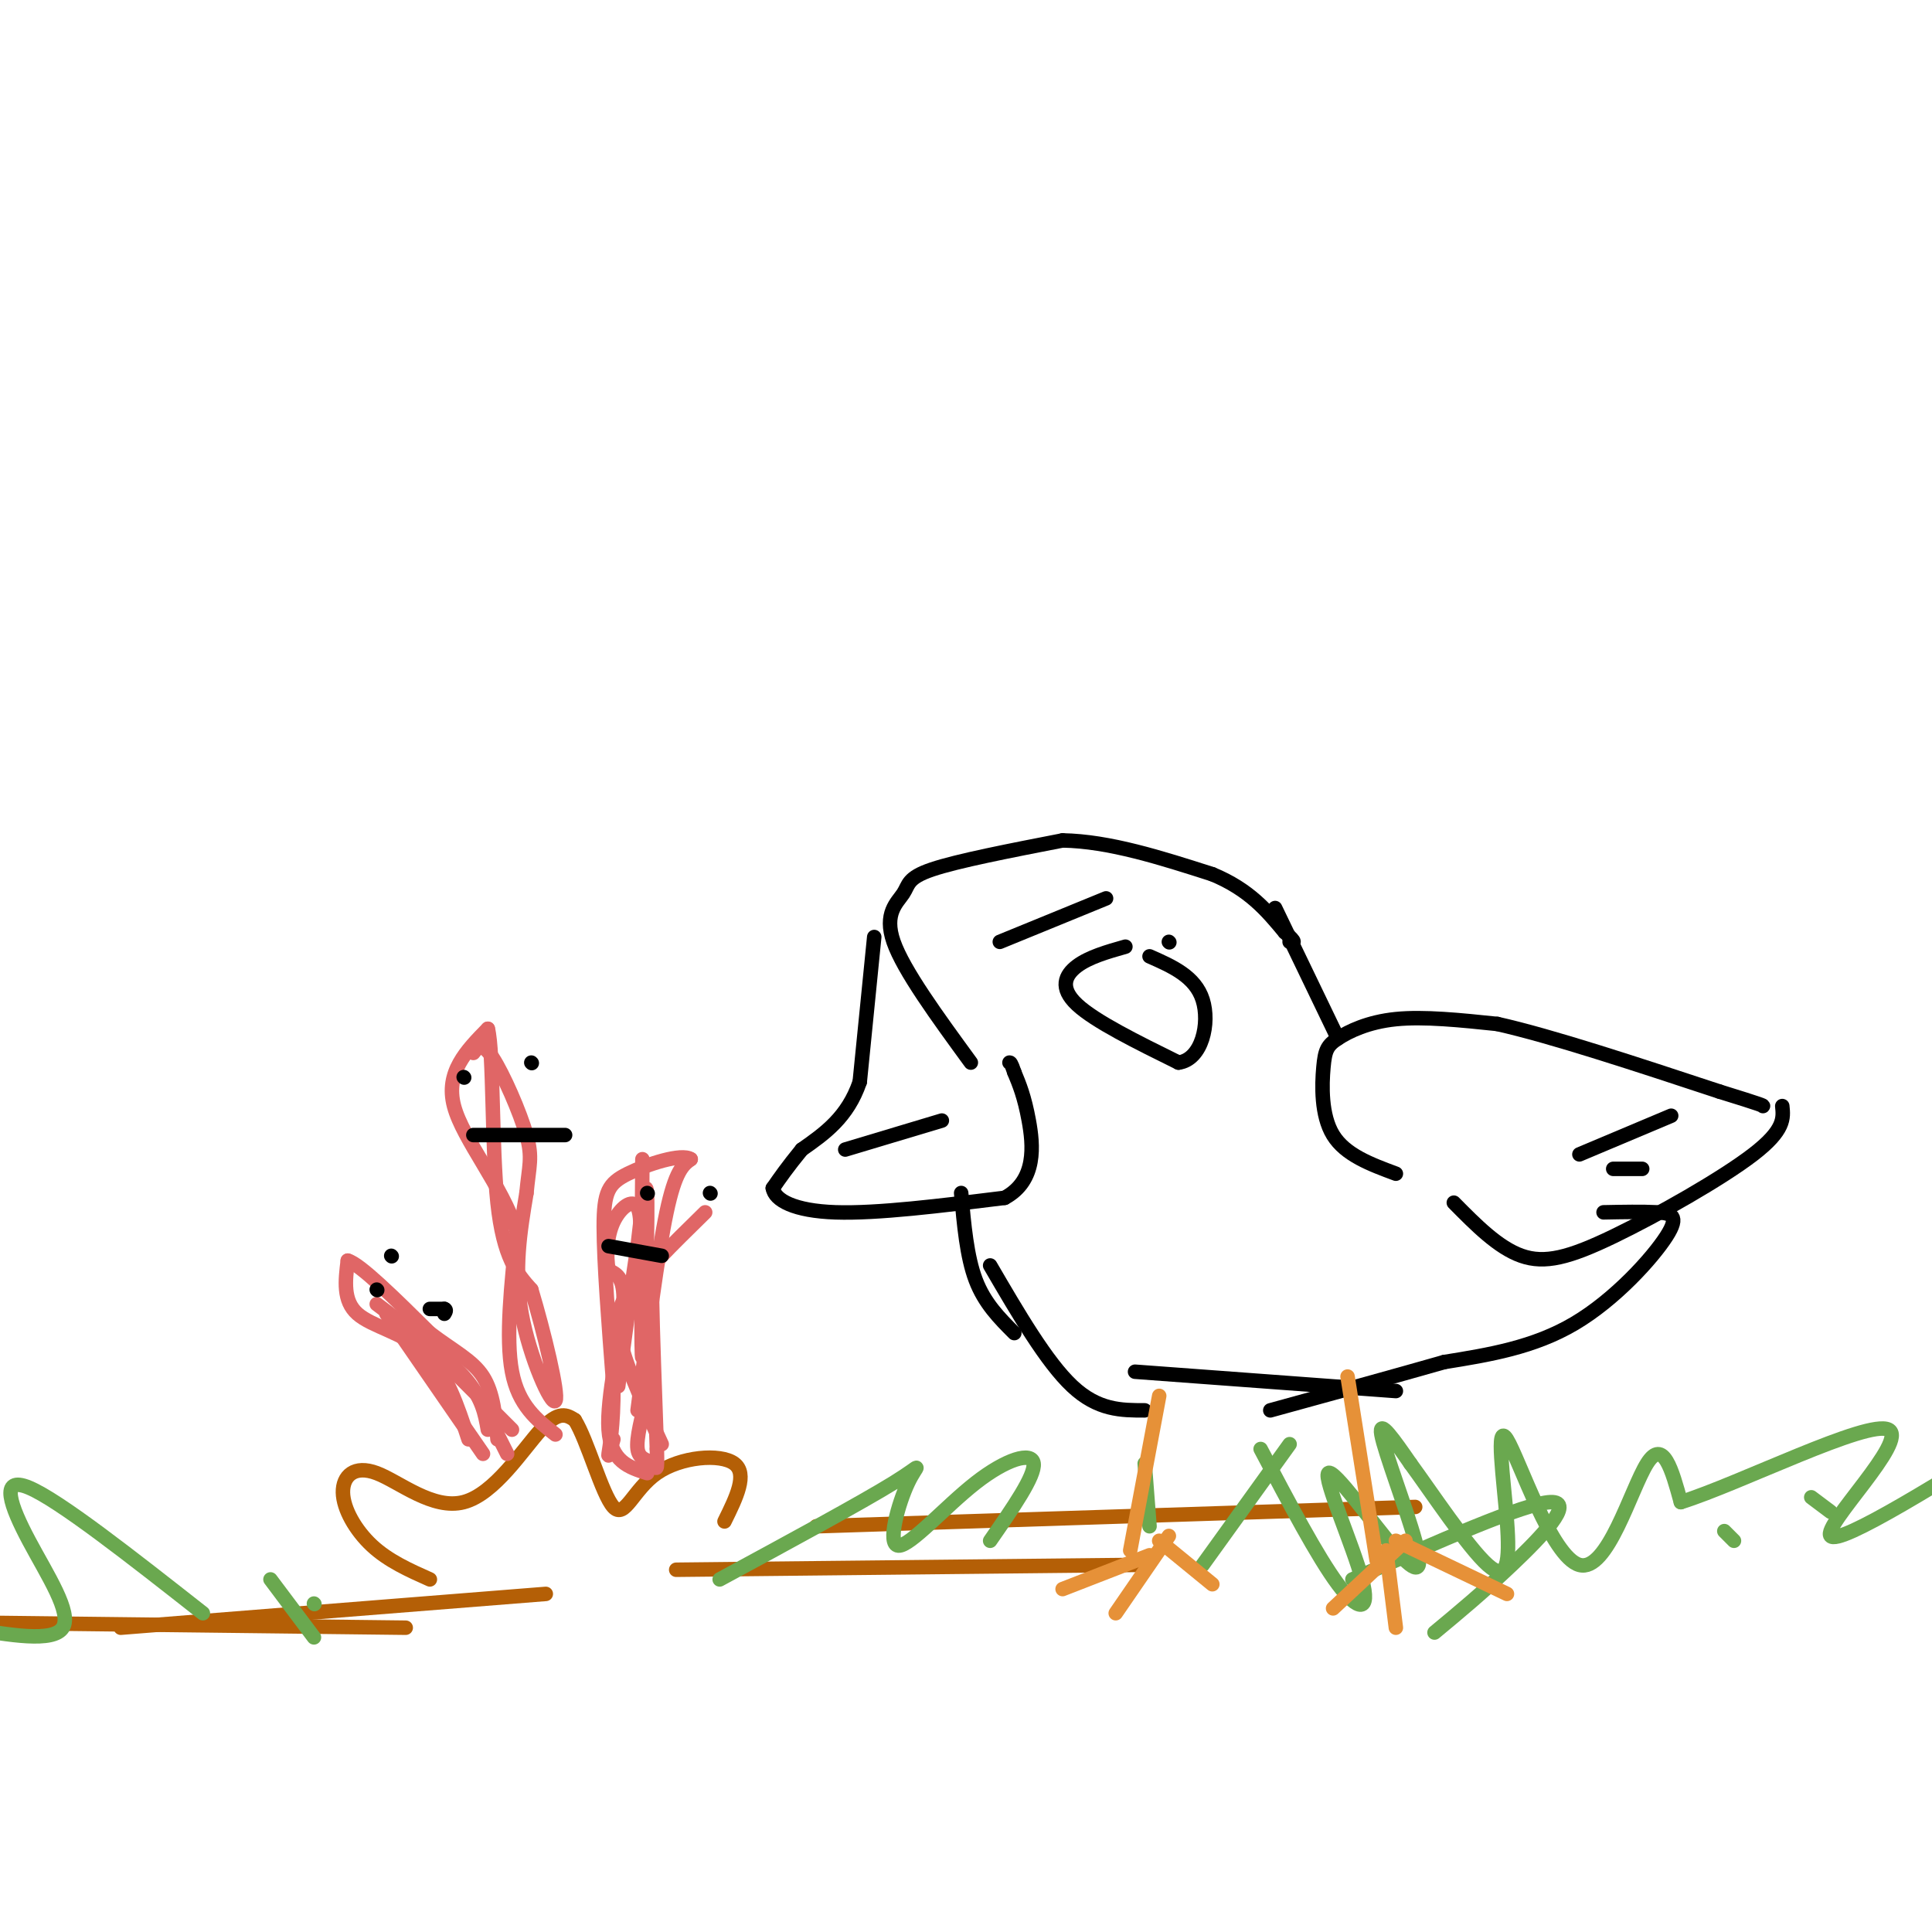 <svg viewBox='0 0 400 400' version='1.1' xmlns='http://www.w3.org/2000/svg' xmlns:xlink='http://www.w3.org/1999/xlink'><g fill='none' stroke='#b45f06' stroke-width='3' stroke-linecap='round' stroke-linejoin='round'><path d='M89,327c-4.295,-1.914 -8.590,-3.828 -12,-7c-3.410,-3.172 -5.936,-7.601 -6,-11c-0.064,-3.399 2.333,-5.767 7,-4c4.667,1.767 11.603,7.668 18,6c6.397,-1.668 12.256,-10.905 16,-15c3.744,-4.095 5.372,-3.047 7,-2'/><path d='M119,294c2.611,4.121 5.638,15.424 8,18c2.362,2.576 4.059,-3.576 9,-7c4.941,-3.424 13.126,-4.121 16,-2c2.874,2.121 0.437,7.061 -2,12'/><path d='M84,337c0.000,0.000 -85.000,-1.000 -85,-1'/><path d='M25,337c0.000,0.000 88.000,-7.000 88,-7'/><path d='M140,325c0.000,0.000 95.000,-1.000 95,-1'/><path d='M169,316c0.000,0.000 124.000,-4.000 124,-4'/></g>
<g fill='none' stroke='#6aa84f' stroke-width='3' stroke-linecap='round' stroke-linejoin='round'><path d='M261,300c5.883,11.159 11.767,22.317 16,28c4.233,5.683 6.817,5.889 5,-1c-1.817,-6.889 -8.034,-20.874 -7,-22c1.034,-1.126 9.318,10.605 14,16c4.682,5.395 5.760,4.452 4,-2c-1.760,-6.452 -6.360,-18.415 -7,-22c-0.640,-3.585 2.680,1.207 6,6'/><path d='M292,303c4.259,5.815 11.905,17.354 16,21c4.095,3.646 4.639,-0.600 4,-9c-0.639,-8.400 -2.460,-20.952 0,-17c2.460,3.952 9.201,24.410 15,26c5.799,1.590 10.657,-15.689 14,-21c3.343,-5.311 5.172,1.344 7,8'/><path d='M348,311c12.060,-3.762 38.708,-17.167 43,-15c4.292,2.167 -13.774,19.905 -12,22c1.774,2.095 23.387,-11.452 45,-25'/><path d='M42,334c-14.887,-11.696 -29.774,-23.393 -36,-26c-6.226,-2.607 -3.792,3.875 0,11c3.792,7.125 8.940,14.893 7,18c-1.940,3.107 -10.970,1.554 -20,0'/><path d='M280,327c17.844,-7.889 35.689,-15.778 41,-16c5.311,-0.222 -1.911,7.222 -8,13c-6.089,5.778 -11.044,9.889 -16,14'/><path d='M357,317c0.000,0.000 2.000,2.000 2,2'/><path d='M375,310c0.000,0.000 4.000,3.000 4,3'/><path d='M149,327c14.715,-7.968 29.429,-15.937 36,-20c6.571,-4.063 4.998,-4.221 3,0c-1.998,4.221 -4.422,12.822 -2,13c2.422,0.178 9.691,-8.068 16,-13c6.309,-4.932 11.660,-6.552 12,-4c0.340,2.552 -4.330,9.276 -9,16'/><path d='M237,303c0.000,0.000 1.000,13.000 1,13'/><path d='M267,299c0.000,0.000 -18.000,25.000 -18,25'/><path d='M65,332c0.000,0.000 0.100,0.100 0.1,0.1'/><path d='M56,327c0.000,0.000 9.000,12.000 9,12'/></g>
<g fill='none' stroke='#e69138' stroke-width='3' stroke-linecap='round' stroke-linejoin='round'><path d='M281,402c0.000,0.000 2.000,2.000 2,2'/></g>
<g fill='none' stroke='#000000' stroke-width='3' stroke-linecap='round' stroke-linejoin='round'><path d='M201,220c-6.970,-9.548 -13.940,-19.095 -16,-25c-2.060,-5.905 0.792,-8.167 2,-10c1.208,-1.833 0.774,-3.238 6,-5c5.226,-1.762 16.113,-3.881 27,-6'/><path d='M220,174c9.667,0.167 20.333,3.583 31,7'/><path d='M251,181c7.667,3.167 11.333,7.583 15,12'/><path d='M266,193c2.667,2.333 1.833,2.167 1,2'/><path d='M181,194c0.000,0.000 -3.000,30.000 -3,30'/><path d='M178,224c-2.500,7.333 -7.250,10.667 -12,14'/><path d='M166,238c-3.000,3.667 -4.500,5.833 -6,8'/><path d='M160,246c0.400,2.489 4.400,4.711 13,5c8.600,0.289 21.800,-1.356 35,-3'/><path d='M208,248c6.689,-3.578 5.911,-11.022 5,-16c-0.911,-4.978 -1.956,-7.489 -3,-10'/><path d='M210,222c-0.667,-2.000 -0.833,-2.000 -1,-2'/><path d='M199,247c0.583,6.583 1.167,13.167 3,18c1.833,4.833 4.917,7.917 8,11'/><path d='M205,262c5.833,10.000 11.667,20.000 17,25c5.333,5.000 10.167,5.000 15,5'/><path d='M264,188c0.000,0.000 13.000,27.000 13,27'/><path d='M289,243c-5.239,-1.944 -10.478,-3.888 -13,-8c-2.522,-4.112 -2.325,-10.391 -2,-14c0.325,-3.609 0.780,-4.549 3,-6c2.220,-1.451 6.206,-3.415 12,-4c5.794,-0.585 13.397,0.207 21,1'/><path d='M310,212c11.167,2.500 28.583,8.250 46,14'/><path d='M356,226c9.167,2.833 9.083,2.917 9,3'/><path d='M369,229c0.262,2.488 0.524,4.976 -6,10c-6.524,5.024 -19.833,12.583 -29,17c-9.167,4.417 -14.190,5.690 -19,4c-4.810,-1.690 -9.405,-6.345 -14,-11'/><path d='M327,239c0.000,0.000 19.000,-8.000 19,-8'/><path d='M334,242c0.000,0.000 6.000,0.000 6,0'/><path d='M332,251c4.018,-0.077 8.036,-0.155 11,0c2.964,0.155 4.875,0.542 2,5c-2.875,4.458 -10.536,12.988 -19,18c-8.464,5.012 -17.732,6.506 -27,8'/><path d='M299,282c-10.500,3.000 -23.250,6.500 -36,10'/><path d='M235,284c0.000,0.000 54.000,4.000 54,4'/><path d='M207,195c0.000,0.000 22.000,-9.000 22,-9'/><path d='M242,195c0.000,0.000 0.100,0.100 0.1,0.1'/><path d='M233,196c-3.756,1.067 -7.511,2.133 -10,4c-2.489,1.867 -3.711,4.533 0,8c3.711,3.467 12.356,7.733 21,12'/><path d='M244,220c4.867,-0.622 6.533,-8.178 5,-13c-1.533,-4.822 -6.267,-6.911 -11,-9'/><path d='M175,238c0.000,0.000 20.000,-6.000 20,-6'/></g>
<g fill='none' stroke='#e69138' stroke-width='3' stroke-linecap='round' stroke-linejoin='round'><path d='M240,289c0.000,0.000 -6.000,32.000 -6,32'/><path d='M238,322c0.000,0.000 -18.000,7.000 -18,7'/><path d='M242,318c0.000,0.000 -11.000,16.000 -11,16'/><path d='M240,319c0.000,0.000 11.000,9.000 11,9'/><path d='M279,285c0.000,0.000 6.000,38.000 6,38'/><path d='M291,319c0.000,0.000 -15.000,14.000 -15,14'/><path d='M287,321c0.000,0.000 2.000,16.000 2,16'/><path d='M289,319c0.000,0.000 23.000,11.000 23,11'/></g>
<g fill='none' stroke='#e06666' stroke-width='3' stroke-linecap='round' stroke-linejoin='round'><path d='M134,305c-3.778,-1.200 -7.556,-2.400 -8,-9c-0.444,-6.600 2.444,-18.600 3,-25c0.556,-6.400 -1.222,-7.200 -3,-8'/><path d='M126,263c-0.536,-3.155 -0.375,-7.042 1,-10c1.375,-2.958 3.964,-4.988 5,-3c1.036,1.988 0.518,7.994 0,14'/><path d='M132,264c-1.289,3.556 -4.511,5.444 -4,11c0.511,5.556 4.756,14.778 9,24'/><path d='M146,251c-3.556,3.489 -7.111,6.978 -9,9c-1.889,2.022 -2.111,2.578 -2,9c0.111,6.422 0.556,18.711 1,31'/><path d='M136,300c0.131,5.524 -0.042,3.833 -1,3c-0.958,-0.833 -2.702,-0.810 -3,-3c-0.298,-2.190 0.851,-6.595 2,-11'/><path d='M132,292c2.083,-16.167 4.167,-32.333 6,-41c1.833,-8.667 3.417,-9.833 5,-11'/><path d='M143,240c-1.845,-1.286 -8.958,1.000 -13,3c-4.042,2.000 -5.012,3.714 -5,11c0.012,7.286 1.006,20.143 2,33'/><path d='M127,287c0.044,8.378 -0.844,12.822 -1,14c-0.156,1.178 0.422,-0.911 1,-3'/><path d='M133,240c-0.156,21.067 -0.311,42.133 0,41c0.311,-1.133 1.089,-24.467 1,-32c-0.089,-7.533 -1.044,0.733 -2,9'/><path d='M132,258c-1.000,6.333 -2.500,17.667 -4,29'/><path d='M97,298c-2.289,-6.956 -4.578,-13.911 -9,-18c-4.422,-4.089 -10.978,-5.311 -14,-8c-3.022,-2.689 -2.511,-6.844 -2,-11'/><path d='M72,261c2.500,0.667 9.750,7.833 17,15'/><path d='M89,276c4.956,3.756 8.844,5.644 11,9c2.156,3.356 2.578,8.178 3,13'/><path d='M80,272c0.000,0.000 20.000,29.000 20,29'/><path d='M78,270c7.083,5.333 14.167,10.667 18,15c3.833,4.333 4.417,7.667 5,11'/><path d='M90,280c0.000,0.000 16.000,16.000 16,16'/><path d='M102,295c0.000,0.000 3.000,6.000 3,6'/><path d='M115,297c-3.833,-3.000 -7.667,-6.000 -9,-13c-1.333,-7.000 -0.167,-18.000 1,-29'/><path d='M107,255c-3.044,-9.578 -11.156,-19.022 -13,-26c-1.844,-6.978 2.578,-11.489 7,-16'/><path d='M101,213c1.222,4.711 0.778,24.489 2,36c1.222,11.511 4.111,14.756 7,18'/><path d='M110,267c2.643,8.762 5.750,21.667 5,23c-0.750,1.333 -5.357,-8.905 -7,-18c-1.643,-9.095 -0.321,-17.048 1,-25'/><path d='M109,247c0.524,-5.643 1.333,-7.250 0,-12c-1.333,-4.750 -4.810,-12.643 -7,-16c-2.190,-3.357 -3.095,-2.179 -4,-1'/></g>
<g fill='none' stroke='#000000' stroke-width='3' stroke-linecap='round' stroke-linejoin='round'><path d='M96,223c0.000,0.000 0.100,0.100 0.1,0.1'/><path d='M110,220c0.000,0.000 0.100,0.100 0.1,0.1'/><path d='M98,235c0.000,0.000 19.000,0.000 19,0'/><path d='M134,247c0.000,0.000 0.100,0.100 0.1,0.1'/><path d='M147,247c0.000,0.000 0.100,0.100 0.1,0.1'/><path d='M126,258c0.000,0.000 11.000,2.000 11,2'/><path d='M78,267c0.000,0.000 0.100,0.100 0.1,0.1'/><path d='M81,260c0.000,0.000 0.100,0.100 0.1,0.1'/><path d='M89,271c0.000,0.000 3.000,0.000 3,0'/><path d='M92,271c0.500,0.167 0.250,0.583 0,1'/></g>
</svg>